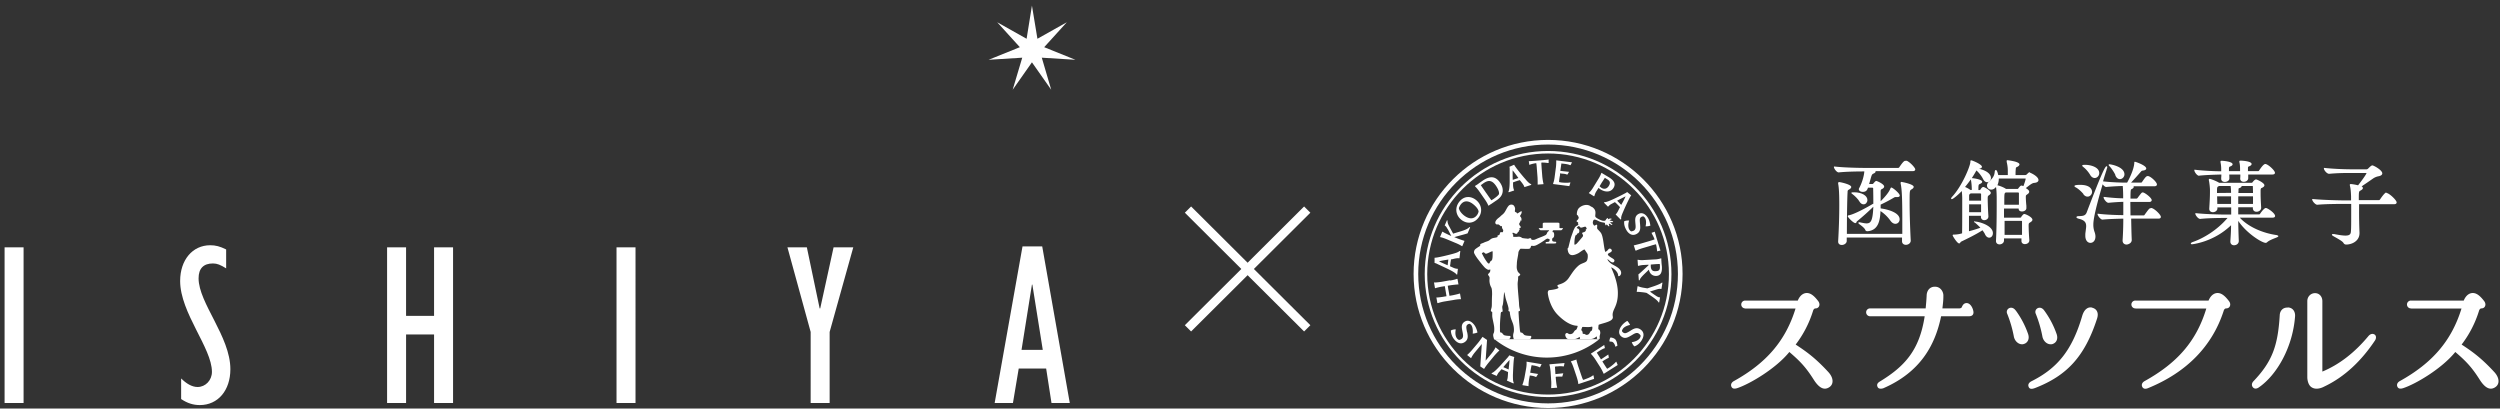 <svg width="410" height="67" fill="none" xmlns="http://www.w3.org/2000/svg"><rect width="100%" height="100%" fill="#333333" stroke="none"/><g clip-path="url(#clip0_8_2273)" fill="#fff"><path d="M240.62 54.486c.069.436.276 1.148-.393 1.608-.669.46-1.315.137-1.845-.575a2.469 2.469 0 01-.439-1.31c.208-.137.554-.206.808-.183-.116.505-.092 1.057.161 1.424a.771.771 0 00.369.3c.093 0 .277-.07.416-.162.346-.252.254-.689.161-1.148-.115-.598-.3-1.24.3-1.654.623-.437 1.246-.023 1.661.551.254.367.416.827.485 1.194a2.463 2.463 0 01-.785.184c.07-.482 0-1.01-.184-1.332a.691.691 0 00-.3-.276.61.61 0 00-.346.115c-.323.23-.208.62-.092 1.264m.023 3.744l.069-.092c.161-.114.577-.55.877-.919l.738-.872c.277-.322.646-.85.761-1.011l.069-.092.739.505-.231 3.4.946-1.148c.231-.276.554-.735.623-.942l.069-.092.623.505-.092.092c-.139.115-.6.597-.877.942l-.854 1.034a9.71 9.71 0 00-.692.965l-.623-.414.254-3.675-1.084 1.309c-.346.413-.554.758-.623.919l-.069.092-.6-.483-.023-.023zm6.736 2.803c-.184-.092-.323-.138-.576-.253a39.025 39.025 0 01-.531-.23c-.185.207-.392.483-.485.552-.115.184-.161.252-.253.436l-.047.115-.853-.367.046-.115c.323-.07.992-.781 1.338-1.149.415-.46.761-.827 1.269-1.401.115-.138.185-.23.254-.345l.83.276c-.138.298-.207 2.458-.23 2.963 0 .804.023 1.034.138 1.264l-.046.115-1.084-.483.046-.115c.092-.206.115-.62.138-.987v-.253l.046-.023zm-.83-.827l.899.39c0-.321.093-.689.139-1.562-.3.322-.831.942-1.015 1.172m4.637-.299c-.069.207-.208 1.057-.231 1.218l1.292.206-.3.483h-.092a2.284 2.284 0 00-.6-.184c-.138-.023-.254-.046-.369-.046l-.092.505a6.732 6.732 0 00-.116 1.126v.115l-.992-.16v-.116c.093-.183.231-.666.323-1.102l.254-1.402c.092-.482.116-.941.092-1.125v-.115l2.469.413-.254.506h-.115c-.208-.138-.531-.207-.854-.276-.138 0-.277-.046-.392-.069m3.807.23c0 .207.069 1.08.069 1.24l1.292-.137-.162.55h-.738c-.138 0-.254 0-.346.047l.046.528c.046.483.116.942.185 1.126v.115l-.969.069v-.115c0-.184.046-.712 0-1.126l-.092-1.424c-.047-.483-.116-.942-.185-1.126v-.115l2.469-.206-.116.55h-.115a2.935 2.935 0 00-.9 0c-.138 0-.277 0-.392.047m3.76 2.733c0-.23-.115-.643-.253-1.08l-.462-1.377c-.138-.414-.323-.873-.438-1.034l-.046-.115.923-.299v.115c.046.207.253.92.323 1.103l.484 1.424c.046.115.139.437.277.69a1.75 1.75 0 00.415-.139c.531-.183.992-.413 1.2-.597h.092l.092.575-2.56.85-.047-.115zm3.069-5.007c.138.23.6.941.669 1.08l1.2-.805.092.506-.092.069c-.116.046-.37.183-.6.321-.116.07-.3.184-.369.253l.161.253c.208.321.508.804.623.941l.346-.206c.346-.23.877-.666 1.061-.896l.093-.07.23.552-2.284 1.448-.069-.115a7.329 7.329 0 00-.531-1.011l-.761-1.195a6.241 6.241 0 00-.692-.896l-.069-.091 2.192-1.425.115.506-.092.045c-.231.07-.6.276-.946.506-.116.069-.185.138-.3.207m3.022-2.206c.254.276.323.712.369 1.057l-.323.184c-.092-.299-.184-.575-.461-.781-.139-.07-.3-.07-.462-.07l-.069-.068s0-.184.046-.299c.023-.115.093-.252.116-.298h.115c.092 0 .3.069.415.114.07.023.162.092.231.161m2.561-1.424c.392-.23.969-.643 1.638-.16.646.459.577 1.194.069 1.906-.3.413-.646.69-1.084.85-.208-.16-.369-.46-.438-.69.507-.068 1.038-.275 1.292-.62.092-.137.161-.275.161-.436-.023-.092-.162-.253-.3-.345-.346-.252-.738 0-1.153.253-.531.299-1.062.69-1.662.253-.622-.437-.461-1.172-.046-1.746.254-.368.646-.666.969-.85.162.16.323.39.462.666-.485.092-.969.322-1.177.62-.069.115-.161.253-.161.368.023.092.092.184.23.276.323.23.669-.023 1.223-.345"/><path d="M253.885 65.122c-11.166 0-20.233-9.051-20.233-20.17 0-11.142 9.067-20.193 20.233-20.193 11.167 0 20.233 9.051 20.233 20.193 0 11.119-9.066 20.17-20.233 20.17zm0-39.95c-10.912 0-19.818 8.868-19.818 19.78 0 10.89 8.883 19.757 19.818 19.757 10.936 0 19.818-8.868 19.818-19.757 0-10.912-8.882-19.78-19.818-19.78z"/><path d="M253.885 66.914c-12.158 0-22.055-9.855-22.055-21.985 0-12.13 9.897-21.985 22.055-21.985 12.159 0 22.056 9.856 22.056 21.985 0 12.13-9.897 21.985-22.056 21.985zm0-43.212c-11.743 0-21.294 9.511-21.294 21.227 0 11.716 9.551 21.227 21.294 21.227s21.295-9.511 21.295-21.227c0-11.716-9.552-21.227-21.295-21.227z"/><path d="M263.437 42.471s.23 0 .461.23c.323.321.692.482.831.184.092-.184.046-.322-.347-.552-.392-.23-.715-.482-.692-.597a.366.366 0 01.231-.253c.346-.138.577-.367.3-.62-.208-.184-.369-.092-.554.16-.069.093-.3.276-.415.276-.277-.965-.3-2.55-.715-3.124-.185-.253-.485-.528-.554-.62-.138-.23.023-.505-.069-.666-.092-.161-.392.23-.508.069-.069-.092-.184-.253-.184-.437 0-.138.069-.505.277-.505.23 0 .53.184.784.298.369.161.531.138.808.207.161.023.092.069.161.23.023.253.185.276.208.069 0-.138.346.367.438.298.092-.069-.046-.206-.046-.367 0-.207.369.184.53.138.185-.07-.299-.299-.299-.437 0-.069.553.07.461-.115-.092-.138-.6-.138-.554-.206.046-.092.392-.161.323-.23-.092-.092-.323-.092-.6.069-.069.046.047-.138 0-.184-.046-.046-.184 0-.323.207-.069.115-.092.183-.184.206-.277.046-.438 0-.761-.137-.185-.092-.462-.207-.716-.414-.3-.207.208-.896-.346-1.47-.346-.345-.369-.23-.484-.322-.508-.436-1.361-.252-1.892.207-.346.299-.438.896-.392 1.149 0 .092.115.046.138.114.162.322.231.368.046.644-.092.16-.392.275-.138.413.346.207.069.276.138.368.023.046.116.092.07.115-.07.046-.254.16-.323.184-.116.091-.208.16-.3.321-.07.184-.162.299-.277.643-.046.161-.277.758-.323.92-.162.528-.346 1.355-.439 1.676-.023.092-.138.046-.115.253.115 1.126.761 1.194 1.8.643.092-.046.922-.689.992-.574.069.115.461.666.484.758.092.528-.046.942-.115 1.057-.185.367-.877.39-1.361.804-.716.62-1.039 1.194-1.638 2.067-.923 1.31-2.308.85-1.685 1.493.208.23-.853.414-1.361.46-.277.023-.323.115-.369.367-.023.253.277 2.275 1.569 3.63 1.753 1.815 2.953 1.838 3.253 1.86.115 0 .069.162 0 .323-.069.206-.115.321-.323.413-.046 0-.231.276-.323.413-.162.184-.415.253-.669.207-.139-.023-.277-.252-.485-.138-.3.161-.115.62.093.85.092.115.438.138.692.138.507 0 .83.023 1.384-.367.092-.07.069.344.069.344h1.269c1.015.07 1.177-.275 1.477-.413.138-.07-.023.39.069.39.138 0 .277.023.461-.046-.069-.39-.023-.436.046-.758.093-.39-.092-.735-.253-.758-.093 0 0-.643 0-.735 0-.069.83-.276 1.176-.39.462-.161 1.269-.391 1.154-.988-.208-1.172.877-1.516.83-3.975-.046-2.205-1.245-4.18-1.061-4.089.508.23 1.108.804 1.108 1.333 0 .321.692-.07.438-.712-.208-.529-.923-.85-1.246-1.034-.6-.322-.9-.69-1.015-1.057m-2.699 11.992c-.208.252-.208.528-.669.551-.139 0-.323-.23-.554-.16-.115.045-.023-.46-.277-.575-.069-.046.069-.368.138-.551 0-.046.439 0 .831 0 .323 0 .508 0 .738-.07.162-.045.069.506 0 .621-.092.138-.115.046-.23.184m-1.108-16.288s-.254.07-.254.138c0 .184.231.276.116.551-.046.092-.877 1.057-.992 1.172-.208.184-.393.253-.393.092 0-.597.047-1.01.162-1.355.023-.138.092-.07.185-.161.069-.07.138-.253.207-.253.185 0 .277-.23.254-.437a.37.37 0 00-.185-.321c-.184-.092-.253-.092-.23-.16 0-.047.161-.185.323-.277.069-.023 0 .07.092.07.069 0 .069 0 .138.114.116.23.693-.138.877-.069.092.046.162.207.185.276.069.115-.208.16-.139.276.069.138-.207.298-.3.344"/><path d="M253.678 58.644c3.253 0 6.252-1.126 8.605-3.01h-17.188a13.738 13.738 0 008.606 3.01"/><path d="M256.331 37.417h-.346c-.162 0-.231 0-.231-.115v-.597c0-.207-.254-.184-.369-.184h-2.03c-.162 0-.346 0-.346.184v.597c0 .138-.116.115-.254.115h-.369c-.116 0 .161.345.3.345h1.269c.138 0 .115.069 0 .16-.07.047-.185.138-.208.23-.046.138-.162.345-.254.39-.392.208-.6.276-1.2.506-.392.161-.484.23-.669.276-.092.023-.23.023-.438 0-.069 0 .046-.184-.231-.276-.092 0-.253.138-.484.092-.139-.023-.346-.023-.738-.092-.185 0-.277-.321-.923-.206-.139.023-.439 0-.577 0-.162-.046 0-.322-.092-.391-.093-.069-.116-.138-.046-.276.023-.046.184.046.415.138.184.092.346 0 .415-.23.046-.137.254-.069.185-.206-.046-.138.184-.138.115-.23-.092-.16 0-.23.023-.253.346-.115.092-.23-.046-.482-.208-.345.231-.414.138-.804-.023-.115.116.275.162.046.023-.138.092-.39-.208-.69-.069-.091.346-.436.254-.803-.023-.138-.6.367-.761.344 0-.069 0 0-.023-.092-.047-.092-.323-.138-.323-.252 0-.322.138-.437-.116-.873-.184-.3-.669-.322-.923-.023-.23.252-.415.689-.623 1.01-.207.322-.507.506-.622.62-.231.253-.508.391-.716.644-.23.276-.253.528-.161.643.092.115.184.16.369.115.115-.023.323.16.415.253.162.16.231-.115.254.092 0 .436.254.505.208.689-.023.115-.046.252-.093.252-.23.023-.392-.137-.461.253-.092.414-.438.092-.369.46.046.16-.554.183-.831.275-.184.07-.253.115-.507.322-.185.16-.623.252-.854.367-.207.115-.623.207-.646.322-.023.115.046.207-.115.299-.139.092-.669.413-.785.574-.092.115-.161.367-.115.505.046.161.231.483.508.873.276.368.899 1.195 1.269 1.563.161.16.346.252.461.321.231.115.507-.184.415.138 0 .069 0 .207-.138.367-.069.07-.323.3-.185.414.046.046.208.276.208.39.023.138-.046.414 0 .736.046.39.161.666.3.919.115.252.115.873.115 1.125-.069 1.287 0 1.861-.092 2.16-.116.482-.208.528.115.712v.643c.023.413.208 1.057.3 1.654.046.322.069.919-.069 1.172-.162.298-.023.62.069 1.01 0 0 .231.023.462.023h1.591c.231 0 .37 0 .439-.069.254-.252.3-.528.023-.528-.023 0-.531 0-.854-.115-.207-.092-.3-.436-.553-.436-.162 0-.139-.322-.139-.62-.023-.759.046-1.678.115-2.367 0-.184 0-.092.047-.275 0-.184.276-.07.276-.253 0-.299-.138-.666 0-.942.093-.23.139-1.08.231-2.068.023-.298.139.3.208.667.092.551.623 1.769.53 2.136-.092.299.208.23.208.345 0 .23.046.46.115.78.093.483.416 1.012.508 1.563.069.39.069.827 0 1.057-.185.62 0 .827.023 1.125h2.399a.507.507 0 00.3-.091c.208-.138.254-.529.023-.506-.184 0-.807-.023-.992-.16-.115-.07-.323-.437-.507-.368-.139.046-.208-.276-.231-.552a57.16 57.16 0 01-.161-1.975c-.024-.483-.047-.69-.047-.92 0-.114.208-.045.231-.183.023-.16 0-.092-.069-.413-.069-.322-.069-.46-.092-.92-.046-.666-.185-1.952-.208-2.71-.046-.735.092-.804.069-1.447 0-.161.208-.184.323-.322.139-.16-.323-.368-.415-.666-.069-.184-.138-.345-.138-.666 0-.161 0-.161.023-.506 0-.574.207-1.286.253-1.86 0-.161.277-.62.369-.62.716 0 1.408.091 1.546-.07.116-.138.116-.252.162-.367.046-.07.254-.046.323-.023.277 0 .461-.07.715-.207a12.44 12.44 0 001.246-.781c.161-.138.415-.253.507-.207.046.023.162.092.254.092 0 .16 0 .368-.161.413-.162.023-.3.046-.416.046-.069 0-.138.23 0 .253h.854c.254 0 .554 0 .738-.046.092 0 .092-.23-.023-.253-.069 0-.254 0-.392-.045-.185-.023-.185-.207-.185-.368 0-.138.023-.092.093-.184 0-.023.069-.046.138-.115.115-.114.139-.597.023-.804-.069-.114-.184-.023-.184-.091 0-.23.069-.276.207-.276h1.177c.138 0 .392-.345.3-.345m-11.559 5.054s-.092.253-.184.299c-.139.069-.208.184-.254.321-.023.092-.139.207-.3.046-.185-.183-.6-.804-.923-1.47-.069-.138-.092-.138.023-.207.069-.023.139-.069.185-.092.046 0 .254.161.323.23.161.138 1.176-.551 1.176-.344 0 .689 0 1.01-.069 1.24m-6.921 3.515c.438-.07.923-.184 1.107-.276h.116l.161.92h-.115c-.208 0-.9.09-1.108.114l-.53.092c.046.321.069.528.138.827.046.298.092.505.139.827l.53-.092c.208-.046.9-.184 1.085-.276h.115l.161.92h-.115a7.22 7.22 0 00-1.13.137l-1.408.23a6.894 6.894 0 00-1.107.275h-.115l-.162-.919h.115c.208 0 .9-.091 1.131-.137l.415-.07-.277-1.653-.415.069c-.208.023-.923.183-1.084.252h-.116l-.161-.919h.115c.208 0 .692-.045 1.131-.114l1.407-.253-.023.046zm.161-3.515a7.707 7.707 0 01-.092.597c0 .161-.046.345-.069.575.254.115.554.252.669.298.208.07.277.092.484.115h.139l-.116.942h-.115c-.161-.299-1.038-.735-1.476-.942-.577-.276-1.016-.482-1.708-.804-.161-.092-.276-.115-.415-.16v-.85c.346.045 2.446-.483 2.93-.621.784-.207.969-.322 1.177-.482h.115l-.138 1.194h-.116c-.23-.046-.646.046-.992.138l-.23.046-.047-.046zm-.553 1.01l.115-.941c-.323.069-.692.092-1.546.299a51.76 51.76 0 001.431.643zm0-5.926c-.185-.345-.323-.529-.485-.597l.369-.85.116.046c-.046.137 0 .459.23.895l.669 1.241 1.154-.345c.877-.252 1.338-.505 1.523-.735l.115.046-.415.988c-.208.069-.416.138-1.2.345l-.992.275.508.207c.207.092.876.322 1.061.368l.115.046-.369.872-.115-.045c-.162-.115-.554-.322-1.015-.506l-1.315-.551c-.393-.161-.877-.345-1.085-.368l-.115-.046.369-.873.115.046c.162.115.808.414.992.506l.37.16-.577-1.125h-.023zm1.938-4.526c.807-.988 1.915-.896 2.722-.252.969.78 1.107 2.044.346 2.963-.761.942-1.915.965-2.768.276-.923-.736-1.108-1.999-.3-2.987zm.253.437c-.184.23-.323.528-.346.666.047.299.323.758.808 1.148.669.529 1.499.782 2.122.024a1.55 1.55 0 00.3-.62c-.023-.391-.415-.828-.83-1.172-.669-.552-1.454-.781-2.054-.046zm4.868 0l-.346.253-.069-.092c-.069-.184-.277-.575-.554-.965l-.83-1.195c-.231-.344-.554-.735-.715-.873l-.07-.115s.254-.16.37-.23c.253-.183.507-.367.899-.643 1.223-.827 2.123-.735 2.838.299.438.62.577 1.31.346 1.907-.138.367-.415.689-.923 1.033-.046.023-.207.138-.946.644m-.692-1.815c.392.597.692.988.808 1.149.184-.115.392-.23.53-.345.393-.276.623-.505.716-.666.069-.414-.208-.942-.485-1.356-.623-.895-1.2-1.033-2.076-.413l-.416.299c.139.23.646.941.739 1.08l.184.275v-.023zm5.468-2.159c-.208.068-.323.091-.577.183-.161.046-.323.115-.53.184 0 .276 0 .62.023.735.023.207.046.276.115.483l.046.114-.9.3-.046-.116c.185-.276.208-1.24.208-1.746v-1.883c0-.184 0-.3-.046-.437l.784-.345c.092.3 1.477 1.976 1.823 2.344.507.62.715.735.946.85l.046.114-1.131.368-.046-.115c-.069-.207-.323-.551-.553-.827l-.162-.206zm-1.154-.047l.923-.298c-.184-.253-.392-.574-.946-1.264 0 .437 0 1.264.023 1.563zm2.7-2.481c0-.206-.046-.367-.069-.574.715-.046 1.107-.069 1.615-.114.507-.046.922-.07 1.638-.161v.574h-.116c-.346-.046-.669-.092-1.084-.069 0 .276.046.712.046.85l.115 1.47c.047.414.116.896.185 1.08v.138l-.946.069v-.115c0-.184 0-.666-.023-1.08l-.115-1.47a7.57 7.57 0 00-.093-.85 4.792 4.792 0 00-1.061.253h-.115.023zm5.283-.23c-.046.253-.162 1.103-.185 1.241l1.431.161-.254.437h-.115c-.139-.07-.393-.115-.669-.138-.139 0-.346-.046-.439-.046v.298a6.53 6.53 0 00-.161 1.126c.138.023.254.046.392.069.392.046 1.084.069 1.361 0h.116l-.185.597-2.653-.344v-.115c.092-.184.207-.666.254-1.103l.184-1.401c.069-.437.069-.942.069-1.149v-.115l2.584.322-.23.46h-.116c-.23-.115-.623-.184-1.038-.23-.115 0-.231-.023-.346-.046m4.476 4.893l.069-.115c.161-.115.392-.436.508-.597l1.061-1.723c.115-.184.323-.574.392-.804l.069-.115c.162.092.231.16.369.23l.808.482c.83.506 1.223 1.057.784 1.77-.461.734-1.338.734-2.145.229-.093-.07-.208-.138-.3-.253l-.393.62a2.41 2.41 0 00-.276.666l-.07.115-.853-.528-.023.023zm2.653-2.55c-.092.138-.254.414-.508.781l-.369.62s.208.184.3.253c.485.299.923.16 1.223-.321.277-.46.231-.782-.277-1.08-.115-.07-.254-.161-.369-.23m2.469 4.801a6.93 6.93 0 00-.416-.436 7.263 7.263 0 00-.415-.39c-.254.137-.554.298-.646.344-.185.115-.231.16-.392.322l-.093.091-.669-.666.093-.092c.323.046 1.199-.367 1.638-.574.577-.276 1.015-.483 1.707-.85.161-.069.254-.138.369-.23l.669.552c-.231.23-1.13 2.205-1.315 2.664-.323.735-.369.965-.323 1.218l-.092.092-.831-.85.093-.092c.161-.16.346-.528.507-.873l.116-.207v-.023zm-.462-1.056l.669.689c.139-.276.369-.598.715-1.402a36.15 36.15 0 00-1.384.712zm3.761 3.905c.023.436.161 1.148-.554 1.54-.692.39-1.338.045-1.753-.736-.231-.437-.347-.85-.3-1.333.23-.114.576-.137.807-.114-.161.482-.184 1.056 0 1.424.092.16.185.253.323.345.092 0 .277-.046.438-.115.37-.207.323-.667.277-1.126-.046-.597-.161-1.24.485-1.608.669-.368 1.246.092 1.592.69.23.39.323.85.369 1.217a2.021 2.021 0 01-.785.114c.116-.482.116-1.01-.069-1.332a.854.854 0 00-.277-.299c-.092 0-.207 0-.346.092-.346.184-.254.598-.207 1.24zm1.868 1.355a3.72 3.72 0 00.531-.183c.208.689.3 1.056.461 1.539.139.482.254.873.485 1.562-.185.046-.369.069-.554.138v-.092c-.046-.345-.069-.667-.184-1.08-.277.069-.692.184-.808.23l-1.407.413a7.803 7.803 0 00-1.038.39h-.116l-.277-.872h.116c.184-.046.646-.161 1.061-.276l1.407-.413c.139-.046.554-.161.831-.276-.139-.39-.3-.666-.462-.965v-.092l-.046-.023zm-.392 6.019l-.715.69c-.669.642-.784.872-.831 1.079h-.138l-.069-.965c.092-.069.184-.138.484-.413l1.177-1.08v-.092l-.785.046c-.23 0-.622.069-.83.138h-.115l-.07-.988h.116c.207.046.6.069.784.046l2.007-.115c.208 0 .646-.069.877-.16h.115s0 .39.023.527c0 .161.023.391.07.782.046.85-.116 1.516-.9 1.562-.646.046-1.131-.39-1.246-1.08m1.776-.873c-.161 0-.484 0-1.453.092v.322c.046.62.346.804.854.758.53-.023.669-.253.646-.781 0-.092 0-.23-.023-.368m-2.561 4.641c-.208-.023-.923-.115-1.108-.092h-.115l.138-.92h.116c.184.093.623.208.946.253l.553.092 1.108-.367c.53-.184 1.153-.437 1.246-.575h.115l-.162 1.034h-.115c-.161-.046-.369 0-.623.07-.369.114-.738.229-1.153.367.646.46.922.643 1.061.735.184.115.392.207.484.207h.116l-.139.827h-.115c-.046-.115-.185-.299-.6-.62-.323-.253-1.015-.713-1.361-.942l-.392-.07zm42.196-18.149s-.138.046-.138.161v.115c.207.873.277 2.48.277 5.996v2.274h-9.09c0-2.39.046-5.858.115-6.823 0-.276.023-.321.208-.436.277-.138.392-.299.392-.437 0-.413-1.776-.804-1.984-.804a.158.158 0 00-.162.161v.115c.139.666.185 1.838.185 3.492 0 1.86-.069 3.974-.185 5.95v.046c0 .344.231.55.6.55.392 0 .808-.275.808-.665v-.552h9.067v.598c0 .436.346.597.622.597.439 0 .808-.299.808-.69-.092-1.722-.185-4.295-.185-6.202s0-1.998.277-2.182c.277-.138.392-.299.392-.437 0-.436-1.891-.804-2.03-.804"/><path d="M304.964 33.075c.185.299.415.437.669.437.346 0 .623-.322.623-.712 0-.712-.923-1.264-2.168-1.264-.37 0-.462 0-.462.115 0 .069.046.092.208.207.369.275.876.78 1.107 1.171"/><path d="M312.624 26.39s-.093-.023-.139-.023c-.184 0-.415.184-1.015 1.08-.023.046-.115.092-.184.092h-5.399c-.807 0-3.484-.046-5.029-.23h-.093v.092c0 .23.439.873.785.873 1.269-.138 3.207-.16 4.199-.16-.07.964-.485 2.067-.831 2.71a.37.37 0 00-.069.207c0 .253.277.436.646.436.553 0 .738-.298.853-.689h.716s.138 0 .138.138c0 .368.023 1.126.023 1.953v.551h-.046c-1.038.62-3.022 1.7-3.945 1.884-.069 0-.208.046-.208.138 0 .206.946 1.148 1.246 1.148.138 0 .185-.115.208-.184 0-.045.046-.091.069-.114a38.473 38.473 0 002.676-2.39c-.092 2.32-.415 2.734-1.107 2.734-.231 0-.485-.046-.785-.115-.115 0-.207-.046-.323-.069h-.115c-.046 0-.092.023-.092.046h-.023v.07c0 .091.069.137.323.32.276.208.715.552.807.828.046.138.185.207.346.207 1.915-.138 2.077-1.999 2.146-3.308a6.158 6.158 0 011.615 1.562c.323.46.646.528.83.528.392 0 .692-.322.692-.735 0-1.172-2.168-1.677-3.114-1.792v-.62a23.919 23.919 0 002.215-1.172c.092-.046.138-.069.207-.069h.346c.323 0 .369-.183.369-.252 0-.345-1.153-1.31-1.384-1.31-.092 0-.115.092-.161.184-.208.528-.739 1.218-1.592 2.068v-1.654c0-.169.054-.276.161-.322.346-.16.416-.322.416-.437 0-.413-1.177-.919-1.292-.919-.093 0-.208.092-.439.368 0 0 0 .023-.046.046-.046.046-.069.092-.161.092h-.531c.092-.299.185-.62.254-.873.046-.184.092-.322.115-.39.077-.246.185-.391.323-.437.231-.092.369-.207.369-.345v-.069h6.091c.369 0 .415-.183.415-.298 0-.253-.9-1.24-1.453-1.424m20.256 1.883c-.138 0-.277.138-.508.368l-.046.046s-.138.069-.184.069h-1.615c0-.276 0-.644.023-.805.023-.436.046-.436.184-.505.023 0 .07-.023.093-.046.276-.138.346-.299.346-.39 0-.483-1.961-.69-1.984-.69-.047 0-.116 0-.116.138v.138c.116.483.185.919.185 1.47v.69h-1.569c-.046-.207-.185-.827-.392-.827-.139 0-.185.206-.185.321-.069.62-.277.988-.946 1.585-.207.184-.323.414-.323.643 0 .368.3.667.692.667.3 0 .577-.161.785-.437.115.597.115 1.7.115 1.723v1.355c0 2.55-.046 4.434-.115 5.744v.046c0 .39.3.55.577.55.369 0 .738-.252.738-.642v-.345h2.861v.437c0 .298.23.505.553.505.416 0 .739-.253.739-.597v-.046a39.169 39.169 0 01-.116-2.32c0-.437.023-.46.254-.598.185-.115.369-.253.369-.436 0-.437-1.13-.942-1.315-.942-.161 0-.254.115-.53.482v.046s-.116.07-.139.07h-2.676V34.2h2.399c0 .322.208.482.554.482.346 0 .715-.206.715-.551v-.39a16.734 16.734 0 01-.092-1.356c0-.322 0-.345.231-.505.161-.115.323-.23.323-.437 0-.184-.139-.321-.554-.597.069-.046.138-.115.208-.16.415-.323.83-.667 1.153-.69.623-.046.715-.322.715-.46 0-.643-1.384-1.24-1.453-1.24m-1.846 3.285s.092.023.092.092v1.907h-2.399c0-1.791 0-1.86.185-1.975l.046-.046h2.076v.023zm-3.184-2.297h4.384c0 .206-.231.873-.369 1.24a.33.33 0 00-.139-.046c-.046 0-.092-.046-.161-.046-.162 0-.254.092-.554.483a.126.126 0 01-.115.069h-1.892c-.369-.276-1.154-.552-1.407-.598.138-.298.23-.689.23-1.08m.9 6.915h2.815s.092 0 .092.092v2.205h-2.861v-2.297"/><path d="M323.905 36.268c-.115 0-.138.07-.138.115 0 .046.046.092.115.138h.023c.323.276.623.551.877.827a20.85 20.85 0 01-1.869.574v-2.526h1.961v.183a.52.52 0 00.531.529c.392 0 .692-.253.692-.598v-.046a55.737 55.737 0 01-.115-2.825c0-.46.023-.483.207-.62.116-.07.3-.207.3-.391 0-.368-1.038-.965-1.222-.965-.162 0-.323.16-.485.437a.127.127 0 01-.115.069h-.208c0-.896 0-.896.323-1.034.185-.092.3-.207.3-.322 0-.39-1.43-.597-1.707-.597.253-.39.507-.804.761-1.264.438.39.854.942 1.084 1.402.254.482.531.528.693.528.346 0 .599-.299.599-.69 0-.32-.184-1.079-1.938-1.515.3-.046.462-.161.462-.322 0-.413-1.592-1.057-1.754-1.057-.138 0-.138.115-.138.184v.092c-.069.804-1.407 3.997-2.999 5.697-.116.138-.162.207-.162.276 0 0 0 .115.116.115.184 0 .946-.62 1.638-1.333.046.46.069.988.069 1.149v1.218c0 1.447 0 3.468-.023 4.571a4.82 4.82 0 01-1.384.207c-.116 0-.162.046-.162.138 0 .091.738 1.309 1.061 1.309.116 0 .162-.092.208-.16a.5.5 0 01.092-.116l.093-.046c.945-.459 2.376-1.148 3.437-1.837.139.206.323.436.415.666.231.482.531.551.692.551.347 0 .6-.322.6-.735 0-1.286-2.33-1.907-2.907-1.907m.969-2.825v1.286h-1.961v-1.286h1.961zm-1.799-1.723l.092-.07h1.615l.092.093v1.102h-1.961v-.827c0-.137.054-.237.162-.298zm.069-.644h-.046c-.208-.183-.577-.367-.854-.482.323-.39.623-.781.946-1.24.116.528.162 1.217.162 1.723h-.208zm23.74-2.412c.161.414.438.644.761.644.392 0 .739-.368.739-.781 0-1.264-2.238-1.654-2.469-1.654-.046 0-.092.023-.092.046h-.023v.069c0 .068.046.137.184.252.323.368.785 1.057.923 1.424m-5.26 3.125c.254.321.507.39.692.39.392 0 .738-.367.738-.78 0-.185-.092-1.15-1.938-1.15-.946 0-.946.138-.946.207 0 .092.07.138.254.23.415.23.946.735 1.223 1.08m-.023-4.434c.415.299.877.873 1.107 1.264.185.344.462.528.762.528.392 0 .738-.368.738-.804 0-.988-1.43-1.356-2.307-1.356-.415 0-.485.046-.485.138 0 .07.07.138.231.253"/><path d="M352.675 34.155c-.185 0-.3.16-.969 1.08-.023.069-.093.092-.185.092h-2.122v-.046c0-.782-.023-1.517-.023-2.16h3.091c.369 0 .415-.23.415-.299 0-.39-1.176-1.263-1.453-1.263-.185 0-.208.046-.692.666l-.185.253s-.092.092-.161.092h-.992c0-1.47.046-1.47.161-1.54.139-.068.369-.183.369-.367 0-.046 0-.092-.046-.115h3.438c.369 0 .415-.206.415-.298 0-.39-1.061-1.379-1.5-1.379-.253 0-.415.207-.969 1.011-.023.046-.092.069-.184.069h-1.592a66.739 66.739 0 001.592-1.769l.069-.069c.069-.092.115-.115.277-.138.438-.046.554-.206.554-.344 0-.506-1.754-1.103-1.846-1.103-.115 0-.115.115-.115.16v.093c-.093 1.171-.969 2.825-1.177 3.17h-.231c-.738 0-2.33-.046-3.714-.207.231-.827.438-1.47.577-1.884v-.046c.069-.206.115-.321.115-.413 0-.092-.069-.138-.115-.138-.185 0-.6.574-3.253 7.558-.208.552-.6.597-1.177.62-.392 0-.508.07-.508.184 0 .046 0 .161.485.276.969.253 1.107.712 1.107 1.194 0 .23-.046.483-.069.713-.023.206-.069.436-.069.666v.184c0 .804.415 1.171.83 1.171.485 0 .831-.413.831-1.034 0-.23-.046-.46-.138-.735a3.358 3.358 0 01-.208-1.217c0-.62.161-1.976 1.523-6.616.161.206.392.436.576.436h.023a43.046 43.046 0 012.7-.16c.046.482.069 1.217.069 1.516v.505c-.761 0-2.007-.092-3.115-.23h-.092v.092c0 .23.462.873.785.873h.023a36.52 36.52 0 012.422-.16v2.182c-.6 0-2.722-.046-4.13-.23H344v.092c0 .206.485.873.808.873 1.13-.115 2.676-.138 3.414-.161 0 1.24-.046 2.527-.115 3.538v.069c0 .436.323.643.646.643.207 0 .853-.184.853-.758-.046-.988-.069-2.229-.092-3.423v-.07h4.453c.346 0 .415-.16.415-.298 0-.344-1.131-1.447-1.592-1.447m7.89-5.307h.023c1.108-.114 2.7-.16 3.599-.183 0 .16 0 .344-.023.505v.207c0 .299.231.505.6.505.277 0 .738-.16.738-.574 0-.138 0-.39-.023-.643h1.823c0 .183 0 .39-.023.643v.046c0 .299.231.505.577.505.415 0 .738-.252.738-.597v-.597h3.945c.392 0 .438-.184.438-.276 0-.367-.969-1.263-1.453-1.424-.046-.023-.092-.023-.139-.023-.346 0-.992 1.057-1.015 1.08a.194.194 0 01-.161.091h-1.661v-.482c0-.23.046-.253.184-.299.277-.114.416-.23.416-.39 0-.46-1.546-.552-1.846-.552-.092 0-.162.046-.162.115v.115c.093.345.116.712.116 1.126v.367h-1.823v-.459c.023-.23.069-.253.185-.299.184-.069.415-.184.415-.367 0-.437-1.476-.575-1.823-.575-.115 0-.161.046-.161.138v.115c.092.414.115.85.115 1.103v.367c-1.038 0-3.022-.091-4.291-.252h-.115v.092c0 .252.438.896.784.896"/><path d="M373.462 38.566c-2.446-.322-4.822-1.425-6.137-2.872h5.375c.392 0 .415-.207.415-.276 0-.459-1.222-1.309-1.522-1.309-.3 0-.946.942-.946.965-.023.046-.115.092-.185.092h-3.391v-1.172h2.399v.161c0 .39.3.574.6.574.369 0 .761-.252.761-.643v-.069c-.046-.78-.092-1.539-.092-2.297v-.46c0-.367.115-.413.185-.436.207-.092.438-.23.438-.437 0-.413-1.246-.964-1.361-.964-.208 0-.462.298-.6.482a.126.126 0 01-.115.069h-5.353c-.392-.253-1.361-.643-1.569-.643-.069 0-.115.046-.115.115v.114c.115.483.185 1.31.185 1.563v.344c0 .781-.046 1.631-.116 2.734v.046c0 .345.254.551.6.551.392 0 .738-.275.738-.62v-.16h2.261v1.17h-.83c-1.015 0-3.576-.068-4.96-.229h-.093v.092c0 .23.462.85.785.85h.023c1.246-.138 3.276-.16 4.176-.16h.3c-1.754 2.067-4.061 3.376-5.653 3.927-.138.046-.369.138-.369.276 0 .046.023.115.208.115.023 0 3.529-.345 6.39-3.124 0 .965-.069 1.883-.115 2.619v.069c0 .367.254.597.6.597.392 0 .784-.253.784-.712a111.92 111.92 0 01-.092-3.285c1.315 1.998 3.876 3.606 4.499 3.606a.37.37 0 00.253-.115c.3-.275.877-.505 1.292-.666.393-.16.531-.207.531-.321 0-.092-.115-.115-.208-.138m-5.79-8.087h1.753s.069 0 .069.07c0 .32.023.689.023 1.079h-2.399l.023-.482c0-.276 0-.276.208-.345.184-.069.3-.184.3-.299v-.023m-.554 2.94v-1.24h2.422v1.24h-2.422zm-1.177-1.24v1.24h-2.261c0-.436-.023-.85-.023-1.24h2.284zm0-.574l-2.307.023c0-.873 0-.965.208-1.08l.138-.069h1.892c.046.368.069.782.069 1.126zm25.447-.068s-.253 0-1.015 1.148c0 0-.092.115-.161.115h-3.322c0-1.425 0-1.425.299-1.585.254-.138.37-.253.37-.391 0-.115-.07-.207-.208-.276.461-.321 1.084-.735 1.869-1.286a2.34 2.34 0 01.853-.368c.439-.069.669-.252.669-.482 0-.551-1.43-1.31-1.615-1.31-.138 0-.276.092-.715.529a.382.382 0 01-.277.115h-2.191c-.254 0-2.584 0-4.684-.23h-.092v.092c0 .276.484.873.854.873 1.522-.138 2.722-.138 3.922-.138h2.214c0 .184-.853 1.355-1.384 2.022-.461-.115-1.038-.207-1.223-.207-.092 0-.138.069-.138.138 0 .023 0 .069.023.114v.047c.138.505.162 1.148.185 1.7v.688h-.969c-.831 0-3.784-.07-5.307-.23h-.092v.092c0 .252.508.85.831.85 1.384-.138 3.783-.138 4.498-.138h1.062v1.746c0 1.217 0 2.274-.046 2.757-.024.436-.185.689-.9.689-.392 0-.946-.07-1.869-.253h-.185c-.138 0-.161.069-.161.115 0 .092.092.16.6.436.438.253 1.107.62 1.269.873.115.207.254.299.484.299.831 0 2.169-.505 2.169-1.884v-.069a82.171 82.171 0 01-.069-3.698v-.965h5.744c.369 0 .416-.184.416-.299 0-.367-1.246-1.539-1.662-1.539M343.1 50.443c-.715-.161-1.315.344-1.615 1.355-1.638 5.605-4.037 8.569-8.282 10.705-.508.253-.669.597-.485.988.162.345.531.345 1.108.115 5.075-1.999 8.051-5.031 10.105-11.395.138-.46.138-.873-.046-1.194-.139-.276-.416-.46-.762-.552m-12.55.46c-.208-.299-.485-.46-.761-.46a.722.722 0 00-.577.3.707.707 0 00-.046.711 19.75 19.75 0 011.084 3.722c.138.712.715 1.263 1.338 1.263.092 0 .185 0 .277-.045.3-.07.554-.276.692-.552.115-.23.208-.62 0-1.171a14.62 14.62 0 00-2.007-3.79m4.383 4.295c.139.712.715 1.263 1.338 1.263.093 0 .185 0 .277-.023.3-.092.554-.275.692-.55.116-.23.208-.621 0-1.172a14.59 14.59 0 00-2.007-3.791c-.207-.299-.484-.46-.761-.46a.723.723 0 00-.577.3.712.712 0 00-.046.711 19.75 19.75 0 011.084 3.722zm54.494-.322c-.277-.183-.669-.183-1.039.253-2.214 2.665-4.729 4.64-7.544 5.812V49.386c0-.758-.507-1.31-1.199-1.31-.693 0-1.269.552-1.269 1.31v12.52s0 1.194.738 1.63c.231.139.484.208.784.208.508 0 .992-.207 1.2-.322 3.484-1.631 6.229-4.365 8.375-7.58.23-.346.23-.759-.046-.966zm-14.235-4.433c-.946-.046-1.315.666-1.338 1.24-.3 5.054-1.246 7.627-4.314 10.843-.323.345-.323.758-.047 1.034.277.276.669.184.992-.069 2.954-2.068 5.514-6.616 5.884-11.624.046-.62-.254-1.401-1.177-1.447m-89.007.16a.643.643 0 110-1.286h8.628c.438-1.057 1.107-1.24 1.477-1.24.576 0 1.13.367 1.822 1.263.254.299.323.643.185.919-.093.207-.323.344-.577.344-.323 0-.415.437-.415.437a17.746 17.746 0 01-2.838 5.49c1.823 1.195 3.276 2.252 5.352 4.503.854.919.923 1.953.208 2.458-.807.574-1.661.276-2.607-1.218-1.338-2.113-2.307-3.078-3.991-4.525-2.215 2.734-6.483 5.238-8.536 5.927-.508.16-.831.092-.969-.253-.139-.322 0-.69.438-.919 5.283-2.94 8.444-6.57 10.082-11.877h-8.283l.024-.023zm109.217 0a.644.644 0 110-1.286h8.628c.439-1.057 1.108-1.24 1.477-1.24.577 0 1.13.367 1.823 1.263.253.299.323.643.184.919-.092.207-.323.344-.577.344-.323 0-.415.437-.415.437a17.746 17.746 0 01-2.838 5.49c1.823 1.195 3.276 2.252 5.353 4.503.853.919.923 1.953.207 2.458-.807.574-1.661.276-2.607-1.218-1.338-2.113-2.307-3.078-3.991-4.525-2.215 2.734-6.46 5.238-8.536 5.927-.508.16-.831.092-.969-.253-.138-.322 0-.69.438-.919 5.284-2.94 8.444-6.57 10.082-11.877h-8.282l.023-.023zm-45.196 0a.644.644 0 110-1.286h11.974c.438-1.057 1.107-1.24 1.476-1.24.577 0 1.131.367 1.823 1.263.254.299.323.643.185.919-.093.207-.323.344-.6.344-.323 0-.416.437-.416.437-1.891 5.789-6.09 10.062-12.389 12.635-.484.206-.83.092-.969-.253-.138-.322 0-.69.439-.919 5.283-2.94 8.444-6.478 10.082-11.877h-11.628l.023-.023zm-34.583 1.287h-8.952a.644.644 0 01-.646-.643.63.63 0 01.646-.644h9.113c.139-1.424.162-2.067.162-2.067 0-.735.415-1.493 1.361-1.493s1.384.85 1.384 1.424c0 .482 0 .85-.161 2.136h2.768c.185 0 .346-.092.393-.16.069-.138.23-.667.738-.713.715-.069 1.176.942 1.2 1.517 0 .436-.277.643-.739.643h-4.568c-.992 4.778-3.414 9.166-9.482 11.808-.138.046-.715.206-.923-.184-.23-.46.046-.712.277-.873 4.222-2.55 6.575-5.215 7.429-10.728v-.023zM213.874 33.86l-19.56 19.477 1.027 1.023 19.56-19.476-1.027-1.023z"/><path d="M195.341 33.86l-1.027 1.024 19.56 19.476 1.027-1.023-19.56-19.477zM3.867 40.565H.752v25.522h3.115V40.564zm25.816 21.479c.877.873 1.8 1.424 2.722 1.424 1.292 0 2.353-1.103 2.353-2.481 0-3.928-5.214-9.672-5.214-14.91 0-3.445 2.03-5.857 4.937-5.857.877 0 1.592.184 2.608.689v3.101c-.946-.574-1.454-.804-2.17-.804-1.522 0-2.352.804-2.352 2.435 0 4.066 5.214 9.557 5.214 14.91 0 3.468-2.03 5.88-5.007 5.88-1.084 0-2.03-.298-3.068-.987v-3.4h-.023zm33.799-21.479h3.114v11.233h4.591V40.565h3.115v25.522h-3.115V54.853h-4.59v11.234h-3.115V40.564zm40.743 0h-3.115v25.522h3.115V40.564zm28.723 13.875l-3.807-13.875h3.184l2.099 10.016h.093l2.191-10.017h3.23l-3.876 13.876v11.647h-3.114V54.44zm34.745-14.036h3.23l4.521 25.683h-2.999l-.876-5.651h-4.499l-.946 5.65h-2.999l4.568-25.682zm3.322 16.976l-1.707-10.705h-.07l-1.707 10.705h3.484zM169.238.914l.9 5.444 4.822-2.71-3.714 4.089 5.121 2.067-5.514-.344 1.546 5.26-3.161-4.502-3.16 4.502 1.568-5.26-5.513.344 5.121-2.067-3.714-4.09 4.822 2.711.876-5.444z"/></g><defs><clipPath id="clip0_8_2273"><path fill="#fff" transform="translate(.752 .914)" d="M0 0h409v66H0z"/></clipPath></defs></svg>